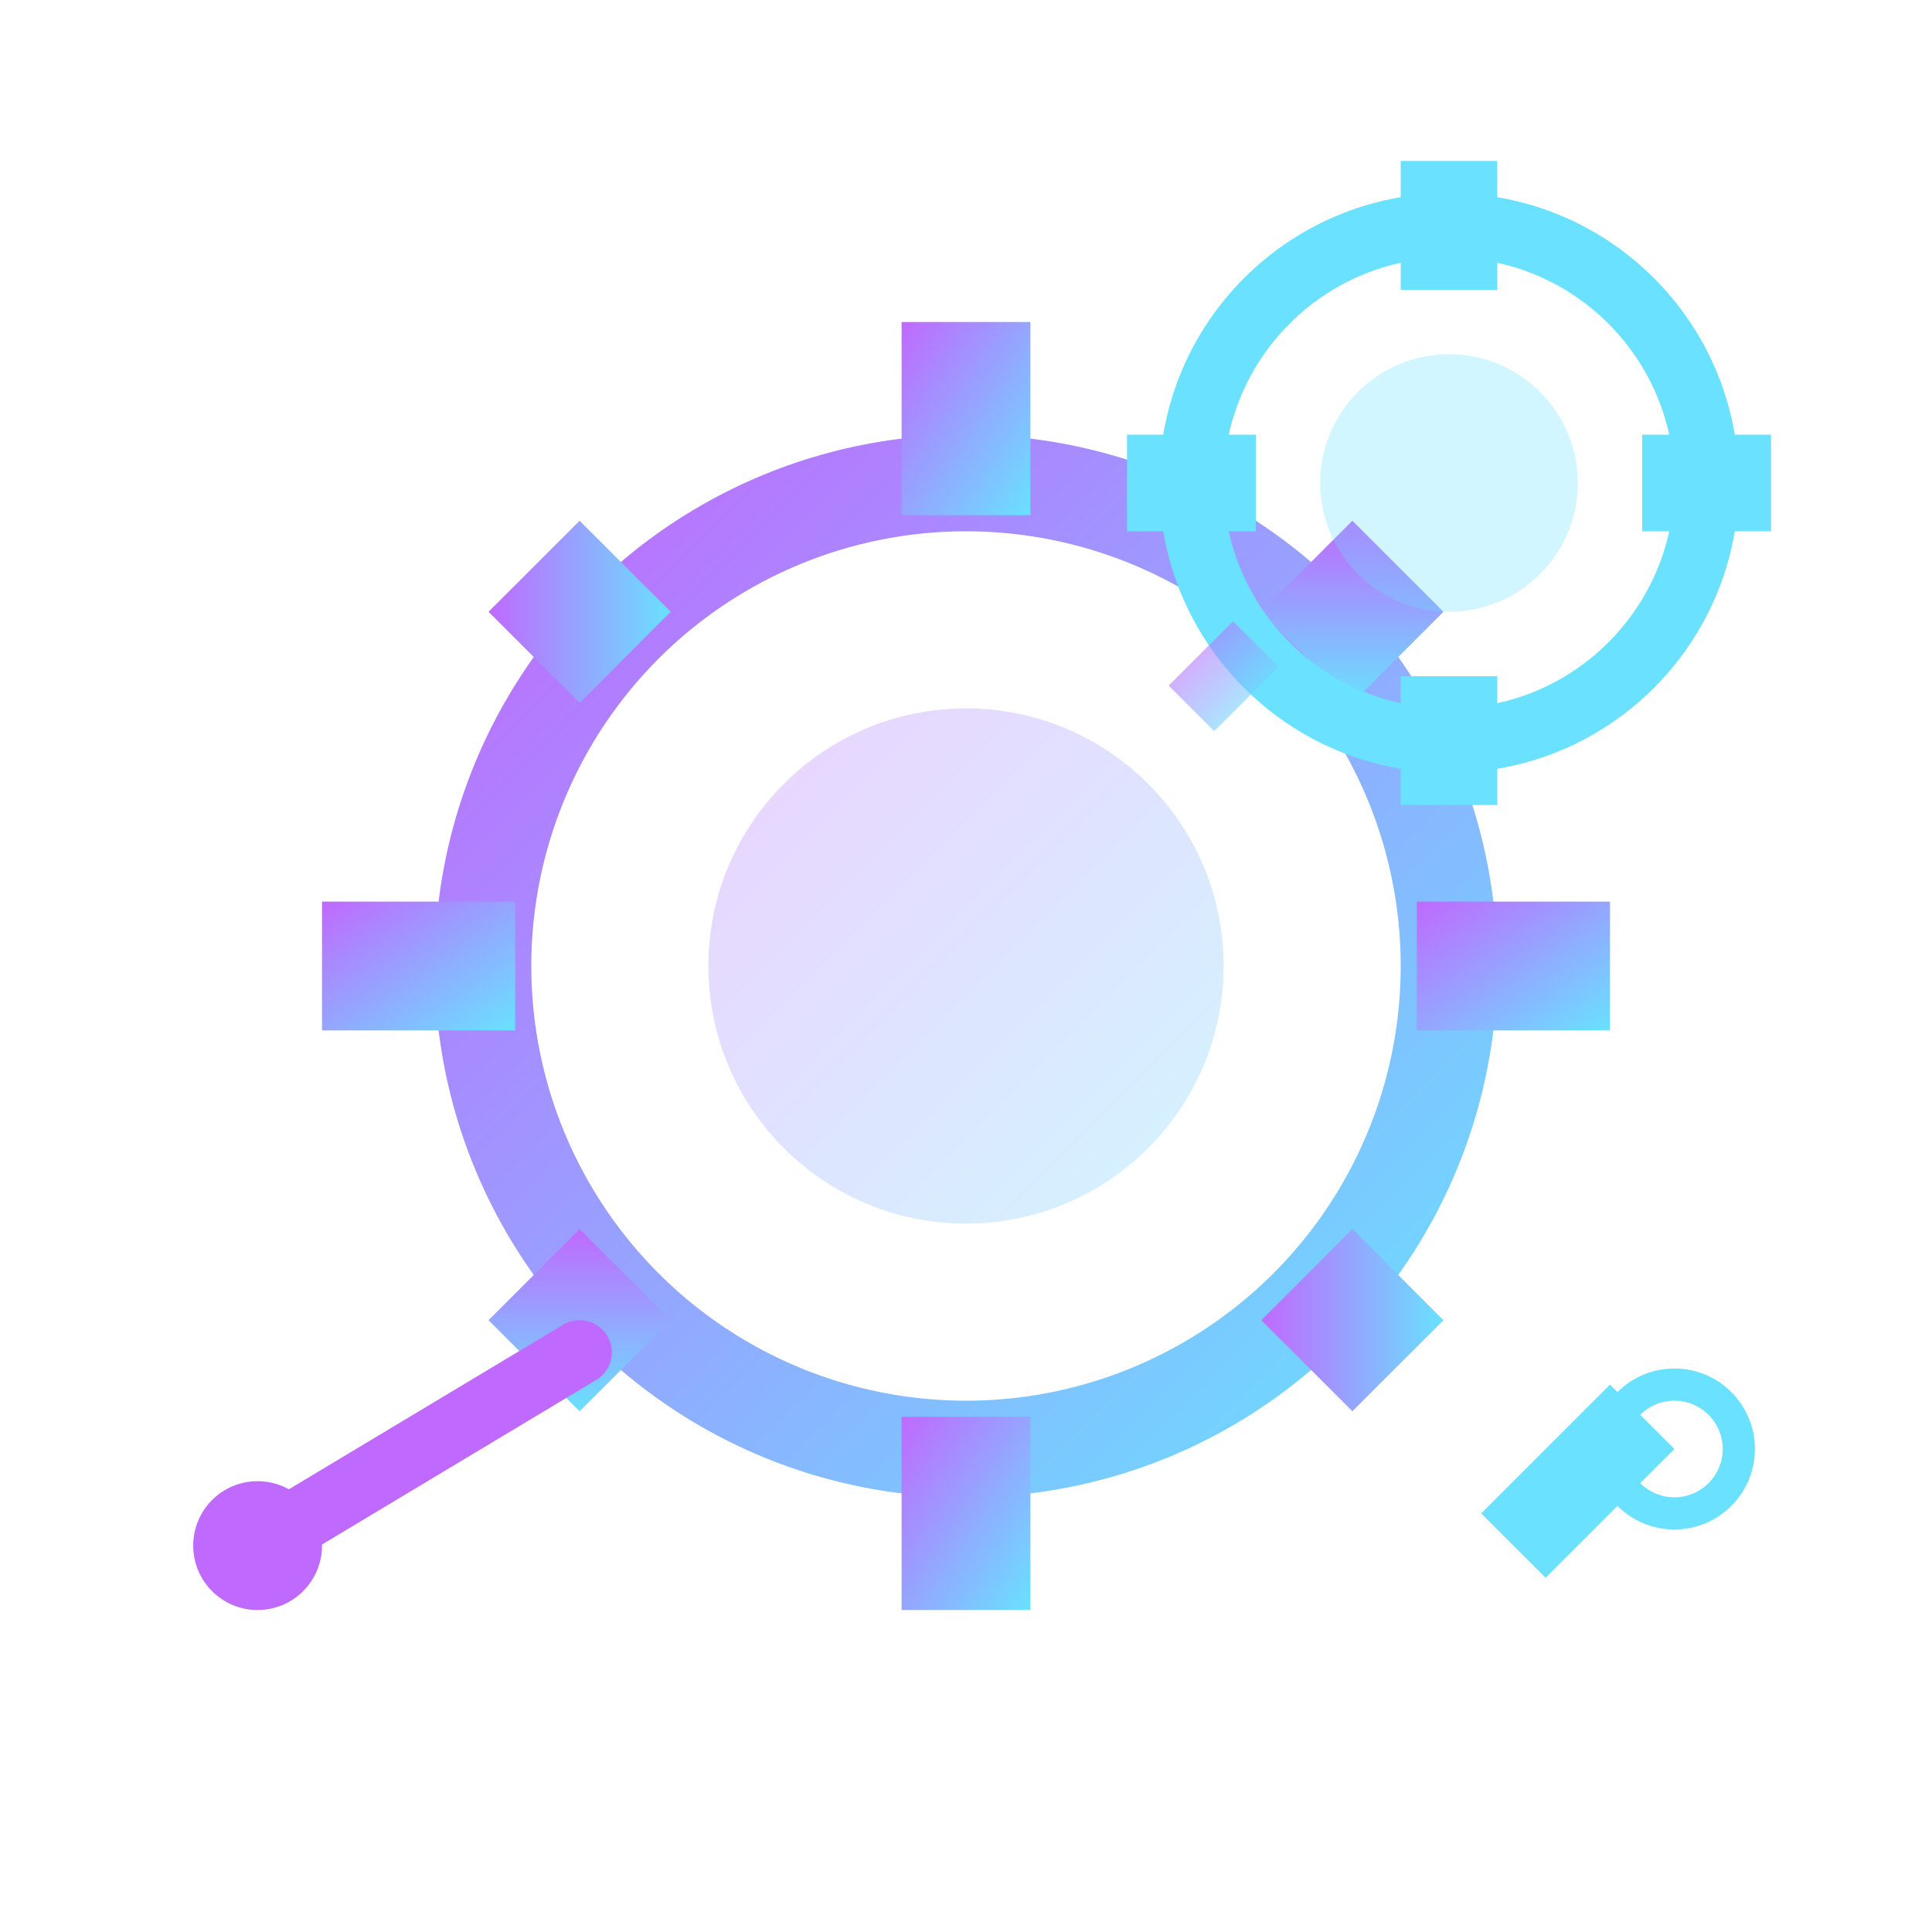 <svg width="60" height="60" viewBox="0 0 60 60" fill="none" xmlns="http://www.w3.org/2000/svg">
  <defs>
    <linearGradient id="servicesGradient" x1="0%" y1="0%" x2="100%" y2="100%">
      <stop offset="0%" style="stop-color:#c069ff"/>
      <stop offset="100%" style="stop-color:#69e1ff"/>
    </linearGradient>
  </defs>
  
  <!-- Main gear -->
  <circle cx="30" cy="30" r="15" fill="none" stroke="url(#servicesGradient)" stroke-width="3"/>
  <circle cx="30" cy="30" r="8" fill="url(#servicesGradient)" opacity="0.3"/>
  
  <!-- Gear teeth -->
  <rect x="28" y="10" width="4" height="6" fill="url(#servicesGradient)"/>
  <rect x="28" y="44" width="4" height="6" fill="url(#servicesGradient)"/>
  <rect x="10" y="28" width="6" height="4" fill="url(#servicesGradient)"/>
  <rect x="44" y="28" width="6" height="4" fill="url(#servicesGradient)"/>
  
  <!-- Diagonal gear teeth -->
  <rect x="40" y="17" width="4" height="4" fill="url(#servicesGradient)" transform="rotate(45 42 19)"/>
  <rect x="16" y="17" width="4" height="4" fill="url(#servicesGradient)" transform="rotate(-45 18 19)"/>
  <rect x="40" y="39" width="4" height="4" fill="url(#servicesGradient)" transform="rotate(-45 42 41)"/>
  <rect x="16" y="39" width="4" height="4" fill="url(#servicesGradient)" transform="rotate(45 18 41)"/>
  
  <!-- Smaller gear -->
  <circle cx="45" cy="15" r="8" fill="none" stroke="#69e1ff" stroke-width="2"/>
  <circle cx="45" cy="15" r="4" fill="#69e1ff" opacity="0.3"/>
  
  <!-- Small gear teeth -->
  <rect x="43.5" y="5" width="3" height="4" fill="#69e1ff"/>
  <rect x="43.5" y="21" width="3" height="4" fill="#69e1ff"/>
  <rect x="35" y="13.5" width="4" height="3" fill="#69e1ff"/>
  <rect x="51" y="13.5" width="4" height="3" fill="#69e1ff"/>
  
  <!-- Connection lines -->
  <line x1="37" y1="22" x2="39" y2="20" stroke="url(#servicesGradient)" stroke-width="2" opacity="0.6"/>
  
  <!-- Service tools -->
  <line x1="8" y1="48" x2="18" y2="42" stroke="#c069ff" stroke-width="2" stroke-linecap="round"/>
  <circle cx="8" cy="48" r="2" fill="#c069ff"/>
  
  <!-- Wrench -->
  <path d="M52 45 L48 49 L46 47 L50 43 Z" fill="#69e1ff"/>
  <circle cx="52" cy="45" r="2" fill="none" stroke="#69e1ff" stroke-width="1"/>
</svg>
